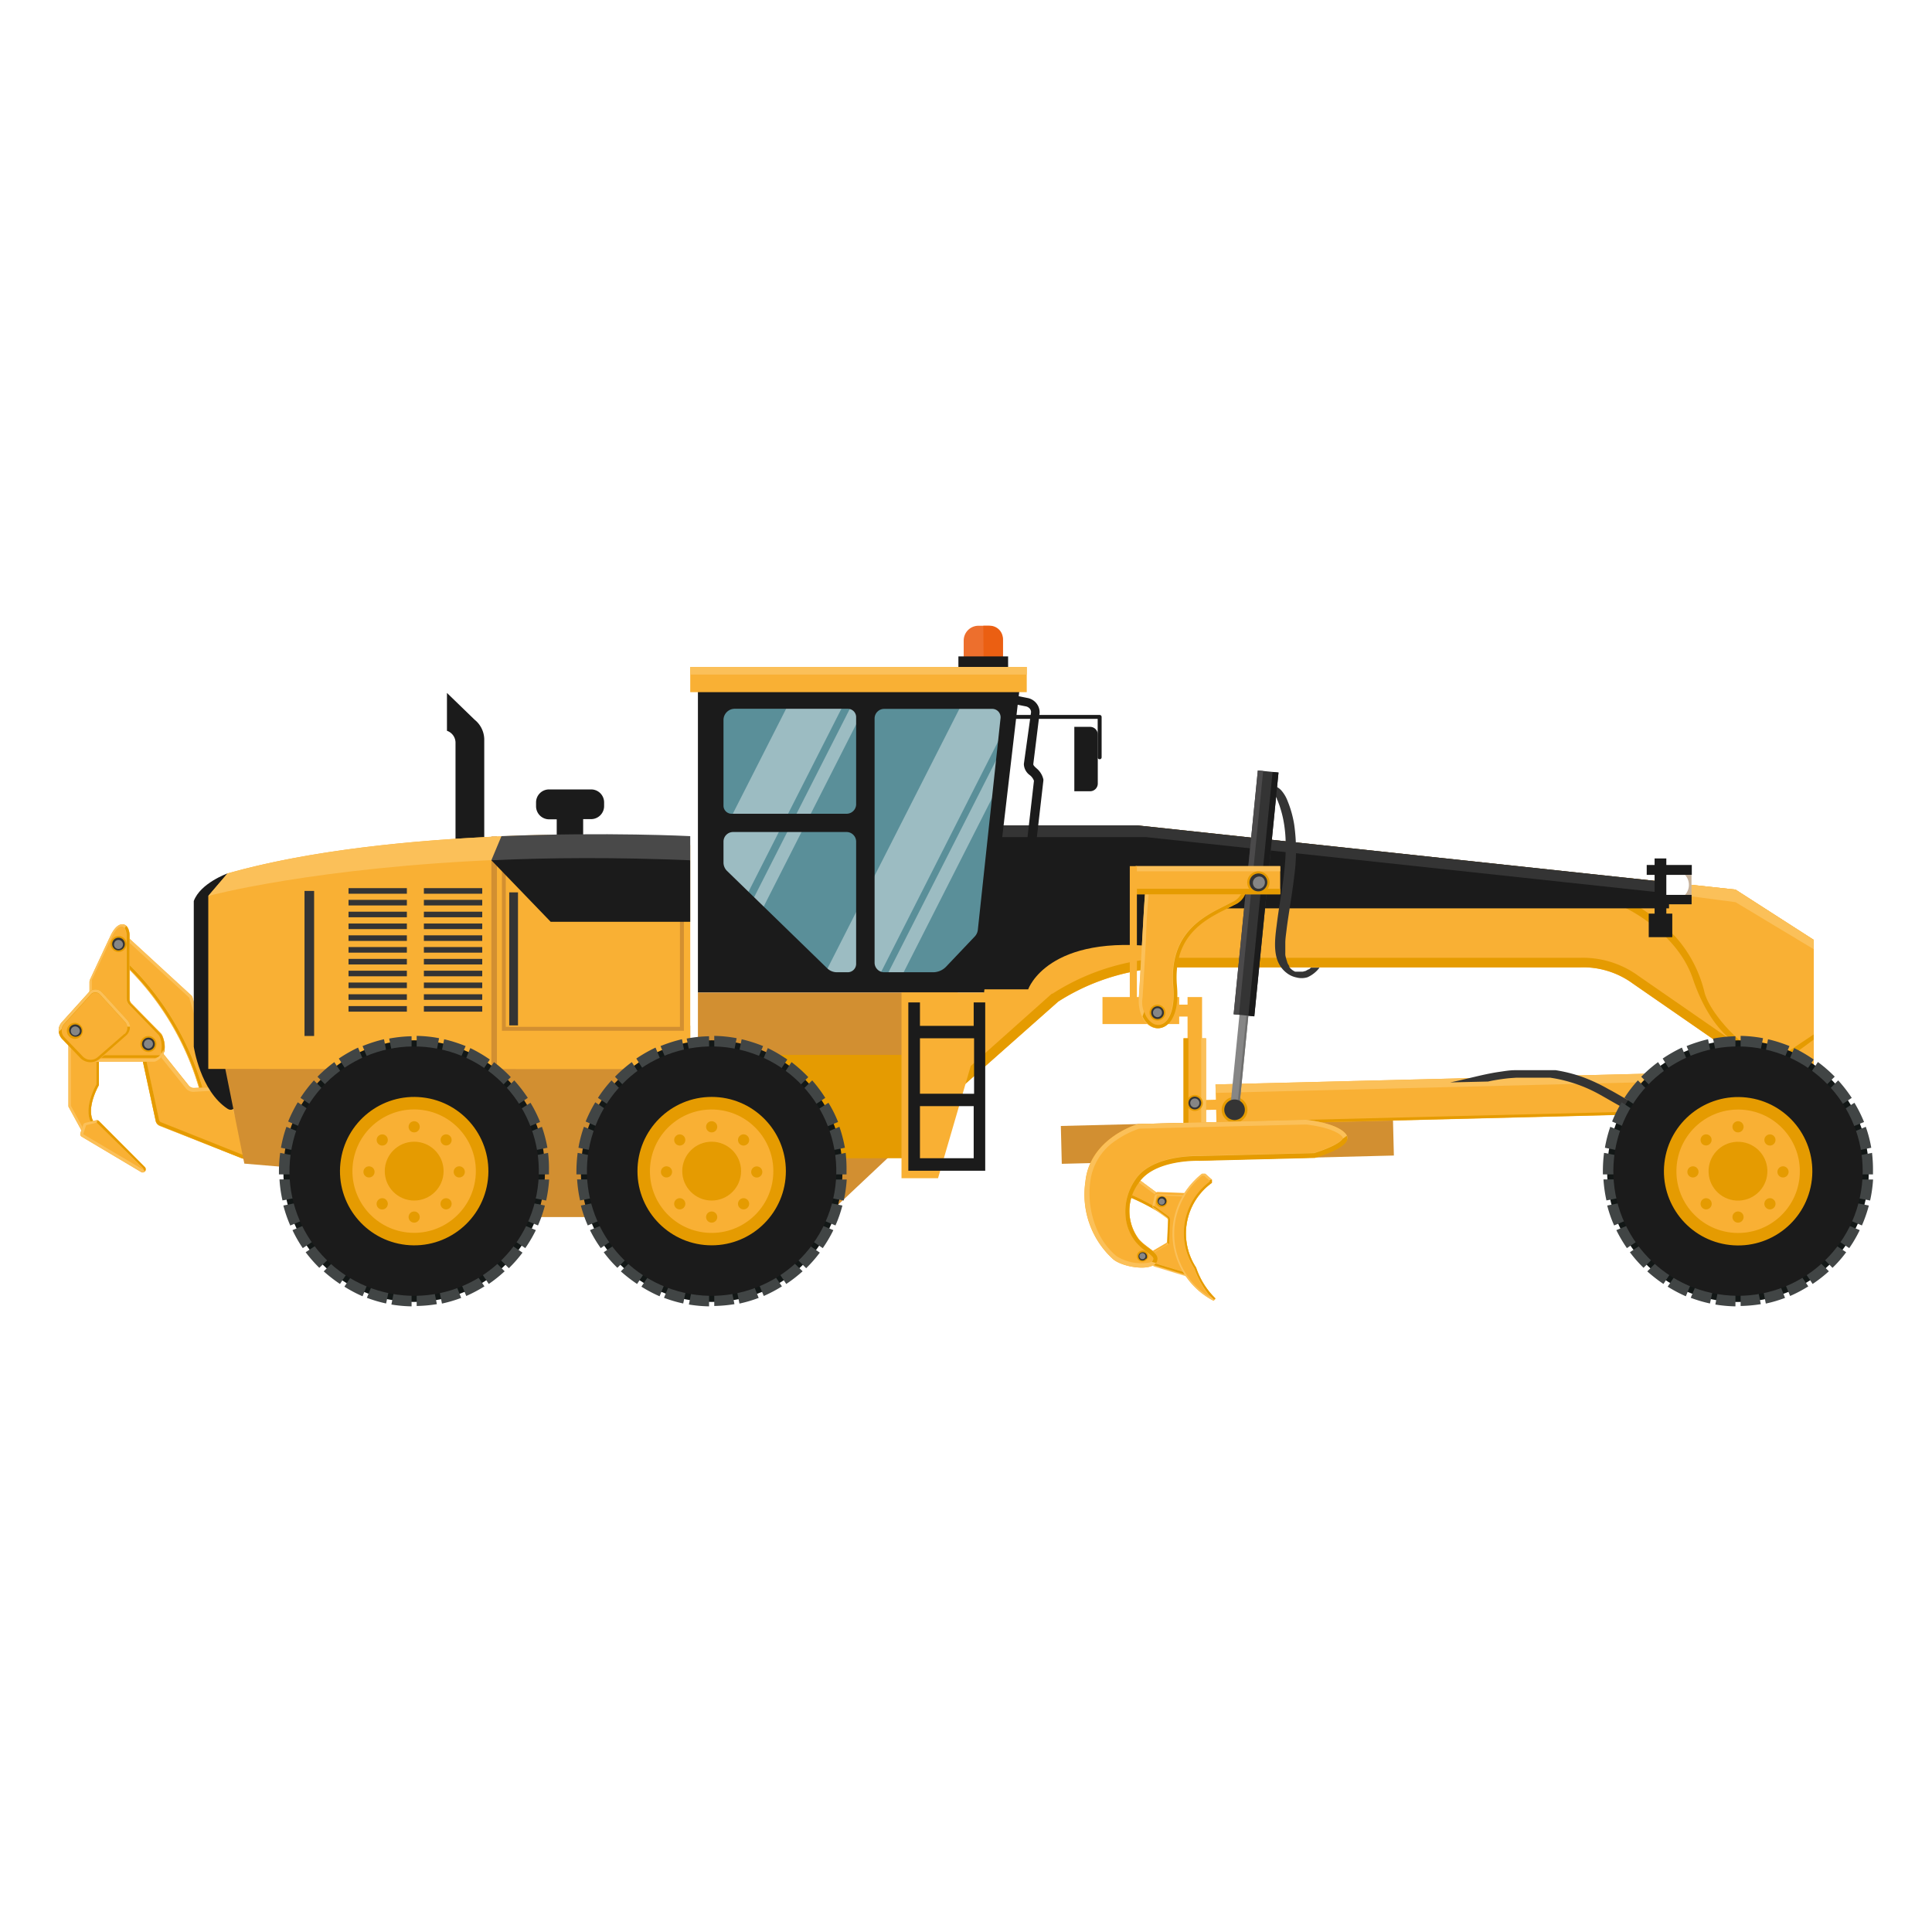 <svg id="Calque_1" data-name="Calque 1" xmlns="http://www.w3.org/2000/svg" viewBox="0 0 201 201"><rect x="0" y="0" width="201" height="201" fill="#808080" stroke="none"/><defs><style>.cls-1,.cls-15{fill:#fff;}.cls-1{stroke:#fff;stroke-miterlimit:10;}.cls-2{fill:#f9b034;}.cls-3{fill:#fbc059;}.cls-4{fill:#e59b01;}.cls-5{fill:#343434;}.cls-6{fill:#868686;}.cls-7{fill:#ed6f2d;}.cls-8{fill:#eb5f12;}.cls-9{fill:#1b1b1b;}.cls-10{fill:#5a8f99;}.cls-11{fill:#9cbcc2;}.cls-12{fill:#d28f31;}.cls-13{fill:#494949;}.cls-14{fill:#c7b29a;}.cls-16{fill:#121716;}.cls-17{fill:#414545;}.cls-18{fill:#6f6f6e;}.cls-19{fill:#4b4a4b;}</style></defs><rect class="cls-1" x="0.5" y="0.5" width="200" height="200"/><g id="motor_grader" data-name="motor grader"><path class="cls-2" d="M9.79,107.21v5.18s-1.43,2.44-.53,3.87-1,1.37-1,1.37l-1.64-3v-7.41Z" transform="translate(0.5 0.5)"/><path class="cls-3" d="M6.62,114.62l1.64,3s1.9.06,1-1.37.53-3.87.53-3.87v-5.18H6.62Zm.26-7.15H9.53v4.85c-.23.41-1.39,2.65-.49,4.08.13.21.27.49.17.67s-.52.28-.8.3l-1.53-2.82Z" transform="translate(0.5 0.5)"/><path class="cls-4" d="M9.26,116.26c-.9-1.43.53-3.87.53-3.87v-5.18H8.19v.26H9.53v4.85c-.23.41-1.39,2.65-.49,4.08.13.21.27.49.17.67a.48.48,0,0,1-.23.18l.08.25C9.44,117.34,9.73,117,9.26,116.26Z" transform="translate(0.5 0.5)"/><path class="cls-2" d="M8.37,116.32l1.13-.27a.34.34,0,0,1,.29.08l4.79,4.81a.31.31,0,0,1-.12.52.35.35,0,0,1-.25,0L8,117.76a.32.32,0,0,1-.14-.36l.28-.87A.33.33,0,0,1,8.37,116.32Z" transform="translate(0.5 0.5)"/><path class="cls-3" d="M14.58,120.94l-4.79-4.81a.34.34,0,0,0-.29-.08l-1.13.27a.33.33,0,0,0-.22.21l-.28.87a.32.32,0,0,0,.14.36l6.2,3.67a.35.35,0,0,0,.25,0A.31.31,0,0,0,14.58,120.94Zm-.15.24a.08.08,0,0,1,0,0h-.05l-6.2-3.67a.08.08,0,0,1,0-.08l.28-.87a.07.07,0,0,1,0,0l1.13-.27h0l0,0,4.79,4.81A.1.1,0,0,1,14.43,121.18Z" transform="translate(0.5 0.5)"/><path class="cls-2" d="M12.2,97.61l.33,2.21a.48.48,0,0,0,.15.28,29.12,29.12,0,0,1,7.71,13.26.49.49,0,0,0,.31.32l1.2.43a.48.48,0,0,0,.62-.59l-3-10.24a.5.5,0,0,0-.13-.22L13,97.18A.49.49,0,0,0,12.2,97.61Z" transform="translate(0.5 0.5)"/><path class="cls-3" d="M19.54,103.28a.5.5,0,0,0-.13-.22L13,97.18a.49.49,0,0,0-.81.36v.07l.33,2.21a.48.48,0,0,0,.15.28,29.12,29.12,0,0,1,7.71,13.26.49.49,0,0,0,.31.32l1.2.43a.48.48,0,0,0,.62-.59Zm2.61,10.47a.13.13,0,0,1-.13,0l-1.21-.43a.12.12,0,0,1-.08-.09,29.55,29.55,0,0,0-7.81-13.42.1.1,0,0,1,0-.07l-.33-2.21v0a.13.13,0,0,1,.22-.1l6.4,5.88,0,.06,3,10.24A.12.12,0,0,1,22.15,113.75Z" transform="translate(0.5 0.5)"/><path class="cls-4" d="M21.44,113.58l-.63-.23a.12.12,0,0,1-.08-.09,29.55,29.55,0,0,0-7.81-13.42.1.1,0,0,1,0-.07l-.14-1-.4-.27.19,1.28a.48.48,0,0,0,.15.28,29.12,29.12,0,0,1,7.71,13.26.49.49,0,0,0,.31.32l.91.33Z" transform="translate(0.5 0.5)"/><path class="cls-2" d="M13.94,108l1.76,8.14a.68.68,0,0,0,.4.47L24.65,120a.66.66,0,0,0,.87-.82l-2-6.23a.66.66,0,0,0-.67-.46l-3.14.19a.69.69,0,0,1-.56-.24l-4-5A.67.67,0,0,0,13.94,108Z" transform="translate(0.5 0.5)"/><path class="cls-3" d="M23.51,113a.66.66,0,0,0-.67-.46l-3.14.19a.69.69,0,0,1-.56-.24l-4-5a.67.67,0,0,0-1.17.55l1.76,8.14a.68.68,0,0,0,.4.47L24.65,120a.66.66,0,0,0,.87-.82Zm1.58,6.65a.29.29,0,0,1-.31.05l-8.54-3.4a.34.34,0,0,1-.18-.21l-1.75-8.13a.29.29,0,0,1,.16-.33.29.29,0,0,1,.35.08l4,5a1,1,0,0,0,.87.38l3.15-.19a.3.3,0,0,1,.29.21l2,6.22A.3.3,0,0,1,25.09,119.63Z" transform="translate(0.5 0.5)"/><path class="cls-4" d="M24.65,120a.66.66,0,0,0,.87-.82l-.85-2.64-.41-.06.91,2.81a.3.3,0,0,1-.08.31.29.29,0,0,1-.31.05l-8.54-3.4a.34.34,0,0,1-.18-.21l-1.75-8.13a.29.29,0,0,1,.16-.33l-.45-.08a.7.7,0,0,0-.08.48l1.76,8.14a.68.68,0,0,0,.4.47Z" transform="translate(0.5 0.5)"/><path class="cls-2" d="M10.88,97.1l-2,4.28a.68.68,0,0,0-.07.28v7.64a.67.67,0,0,0,.66.66h6c.61-.06,1.67-.86.92-2.74a.86.86,0,0,0-.15-.22l-3.06-3.12a.66.66,0,0,1-.19-.46V96.86c0-1.54-1.29-1.75-2.09.24Z" transform="translate(0.5 0.5)"/><path class="cls-3" d="M16.37,107.22a.86.86,0,0,0-.15-.22l-3.06-3.12a.66.66,0,0,1-.19-.46V96.86a1.58,1.58,0,0,0-.25-.92.61.61,0,0,0-.37-.26c-.34-.09-.9.08-1.47,1.42l-2,4.28a.68.68,0,0,0-.07.28v7.64a.67.67,0,0,0,.66.66h6a.66.66,0,0,0,.27-.06C16.11,109.72,17.1,109.07,16.37,107.22Zm-.76,2.44a.29.29,0,0,1-.16,0h-6a.4.4,0,0,1-.4-.4v-7.64a.47.47,0,0,1,0-.17l2-4.28h0c.35-.81.74-1.28,1.08-1.28h.09a.37.37,0,0,1,.22.16,1.47,1.47,0,0,1,.2.77v6.56a1,1,0,0,0,.27.65L16,107.18a.35.35,0,0,1,.08.13C16.77,108.93,16,109.5,15.61,109.66Z" transform="translate(0.5 0.5)"/><path class="cls-4" d="M16.56,109a2.66,2.66,0,0,0-.19-1.73.86.86,0,0,0-.15-.22l-3.06-3.12a.66.66,0,0,1-.19-.46V96.86a1.58,1.58,0,0,0-.25-.92,1.27,1.27,0,0,0-.1-.12,1,1,0,0,1-.15.23.08.08,0,0,1,0,0,1.47,1.47,0,0,1,.2.77v6.56a1,1,0,0,0,.27.65L16,107.18a.35.35,0,0,1,.08.13,2.45,2.45,0,0,1,.2,1.49h0a.36.36,0,0,1,0,.1h0l0,.08v0l0,.06v0l0,0v0l0,.06h0a.62.62,0,0,1-.09.12h0l0,0h0l0,0h0l0,0h0l-.1.07h0l0,0h-.06l0,0h0l0,0,0,0H9.48a.4.4,0,0,1-.4-.4v-1.36l-.26.09v1.27a.67.67,0,0,0,.66.66h6a.52.52,0,0,0,.21,0l.06,0,0,0h0l0,0h0l.1-.06h0l.06,0h0l.12-.09h0a1.51,1.51,0,0,0,.46-.71Z" transform="translate(0.5 0.5)"/><path class="cls-2" d="M10.11,102.74l2.64,2.89a1.15,1.15,0,0,1-.1,1.64L9.88,109.7a1.46,1.46,0,0,1-2-.1l-1.91-2a1.26,1.26,0,0,1,0-1.72l2.8-3.1A.93.93,0,0,1,10.11,102.74Z" transform="translate(0.5 0.5)"/><path class="cls-4" d="M12.75,105.63l-2.64-2.89a.93.93,0,0,0-1.37,0l-2.8,3.1a1.26,1.26,0,0,0,0,1.72l1.91,2a1.46,1.46,0,0,0,2,.1l2.77-2.43A1.15,1.15,0,0,0,12.75,105.63Zm-.29,1.42-2.78,2.42a1.13,1.13,0,0,1-1.59-.08l-1.92-2a1,1,0,0,1,0-1.32l2.8-3.1a.61.61,0,0,1,.46-.2h0a.63.63,0,0,1,.46.2l2.64,2.89a.86.86,0,0,1-.07,1.22Z" transform="translate(0.5 0.5)"/><path class="cls-3" d="M12.75,105.63l-2.64-2.89a.93.93,0,0,0-1.37,0l-2.8,3.1a1.29,1.29,0,0,0-.32,1l.3-.29a1,1,0,0,1,.24-.51l2.8-3.1a.61.61,0,0,1,.46-.2h0a.63.63,0,0,1,.46.2l2.64,2.89a.91.91,0,0,1,.22.49.88.88,0,0,1,.29,0A1.14,1.14,0,0,0,12.75,105.63Z" transform="translate(0.5 0.5)"/><path class="cls-4" d="M12.54,98.15A.83.83,0,1,1,12.26,97,.83.83,0,0,1,12.54,98.15Z" transform="translate(0.5 0.5)"/><path class="cls-5" d="M12.39,98.07a.66.66,0,1,1-.22-.92A.67.67,0,0,1,12.39,98.07Z" transform="translate(0.5 0.5)"/><path class="cls-6" d="M12.23,98a.47.47,0,0,1-.65.16.46.46,0,0,1-.15-.64.45.45,0,0,1,.64-.16A.47.47,0,0,1,12.23,98Z" transform="translate(0.5 0.5)"/><path class="cls-4" d="M15.65,108.55a.83.83,0,1,1-1.42-.87.83.83,0,1,1,1.42.87Z" transform="translate(0.5 0.5)"/><path class="cls-5" d="M15.51,108.46a.66.66,0,0,1-.91.22.65.65,0,0,1-.22-.91.66.66,0,1,1,1.13.69Z" transform="translate(0.5 0.5)"/><path class="cls-6" d="M15.34,108.36a.46.46,0,0,1-.64.15.47.47,0,0,1-.16-.64.48.48,0,0,1,.65-.16A.47.47,0,0,1,15.34,108.36Z" transform="translate(0.5 0.5)"/><path class="cls-4" d="M8,107.18a.83.83,0,1,1-1.42-.87.83.83,0,1,1,1.42.87Z" transform="translate(0.5 0.5)"/><path class="cls-5" d="M7.9,107.09a.67.67,0,0,1-1.14-.69.67.67,0,0,1,.92-.22A.66.66,0,0,1,7.9,107.09Z" transform="translate(0.5 0.5)"/><path class="cls-6" d="M7.73,107a.47.47,0,0,1-.64.16.48.48,0,0,1-.16-.65.46.46,0,0,1,.64-.15A.45.45,0,0,1,7.73,107Z" transform="translate(0.5 0.5)"/><path class="cls-4" d="M9.79,116.13a.38.38,0,0,0-.17-.08,1.4,1.4,0,0,1-.06.24h0l0,0L14.34,121h0l.07.07a.07.07,0,0,1,0,.06l.14.22a.32.32,0,0,0,0-.45Z" transform="translate(0.5 0.5)"/><rect class="cls-7" x="100.26" y="65.1" width="4.09" height="5.62" rx="1.54"/><path class="cls-8" d="M101.8,64.6h.67A1.37,1.37,0,0,1,103.84,66c0,.19,0,3.14,0,3.23h-2Z" transform="translate(0.5 0.5)"/><rect class="cls-9" x="99.71" y="68.29" width="5.17" height="3.17"/><path class="cls-9" d="M113.9,78.49a.2.2,0,0,1-.2-.2v-4h-9.23a.2.2,0,0,1-.2-.2.2.2,0,0,1,.2-.21h9.43a.21.21,0,0,1,.21.21v4.2A.2.2,0,0,1,113.9,78.49Z" transform="translate(0.5 0.5)"/><path class="cls-9" d="M112.91,75.12h-1.64v6.7h1.64a.8.8,0,0,0,.8-.8v-5.1A.8.8,0,0,0,112.91,75.12Z" transform="translate(0.5 0.5)"/><polygon class="cls-10" points="74.31 72.94 74.31 91.08 86.11 102.42 102.02 102.42 104.77 72.94 74.31 72.94"/><polygon class="cls-11" points="87.94 72.94 82.19 72.94 74.31 88.46 74.31 91.08 77.28 93.94 87.94 72.94"/><polygon class="cls-11" points="78.87 95.46 90.3 72.94 88.82 72.94 77.87 94.5 78.87 95.46"/><polygon class="cls-11" points="85.53 101.86 86.11 102.42 91.01 102.42 104.5 75.84 104.77 72.94 100.22 72.94 85.53 101.86"/><polygon class="cls-11" points="93.37 102.42 103.97 81.54 104.32 77.73 91.79 102.42 93.37 102.42"/><path class="cls-9" d="M61,81.63H56.62A1.35,1.35,0,0,0,55.27,83v.39a1.36,1.36,0,0,0,1.35,1.35h.8v3.39h2.75V84.72H61a1.36,1.36,0,0,0,1.35-1.35V83A1.35,1.35,0,0,0,61,81.63Z" transform="translate(0.5 0.5)"/><path class="cls-9" d="M23.17,90.37s-2.82,1-3.51,2.87v15.15s.66,4.58,3.51,6.46,2.24-20.62,2.24-20.62Z" transform="translate(0.5 0.5)"/><path class="cls-2" d="M83.94,117.52H94l15.59-13.81a22.37,22.37,0,0,1,3.93-2,22.91,22.91,0,0,1,8.51-1.56h41.84a8.58,8.58,0,0,1,2.81.35,8.73,8.73,0,0,1,2.68,1.32l13,9,5.84,4.07V97.28l-8.14-5.23-62.16-6.67H103.43l-1.78,18.93Z" transform="translate(0.5 0.5)"/><path class="cls-4" d="M113.52,101.7a22.91,22.91,0,0,1,8.51-1.56h41.84a8.58,8.58,0,0,1,2.81.35,8.73,8.73,0,0,1,2.68,1.32l13,9,4.39,3.06-.59-1.63L182.92,110l-13-9a9.8,9.8,0,0,0-6.09-1.85H122a23.47,23.47,0,0,0-13,3.73l-.07,0L95.74,114.64l.31,1.06,13.54-12A22.37,22.37,0,0,1,113.52,101.7Z" transform="translate(0.5 0.5)"/><polygon class="cls-4" points="188.25 115.04 188.69 115.35 188.69 114.62 188.25 115.04"/><path class="cls-2" d="M188.19,107.69V97.28l-8.14-5.23-11.22-1.21-.33,3.07s5.46,2.49,7.13,7.43,4.11,6.41,4.11,6.41l5.64,2Z" transform="translate(0.5 0.5)"/><path class="cls-4" d="M179.74,107.75l1.34.47c-1.59-1.22-3.7-3.59-4.23-5.4a13.34,13.34,0,0,0-3-5.82,21.36,21.36,0,0,0-5.27-4l-.09.9s5.46,2.49,7.13,7.43S179.74,107.75,179.74,107.75Z" transform="translate(0.5 0.5)"/><path class="cls-4" d="M188.19,107.12,185.38,109a5.36,5.36,0,0,1-1.47.2l1.47.52,2.81-2.06Z" transform="translate(0.5 0.5)"/><polygon class="cls-12" points="23.2 110.01 25.42 121.06 44.96 122.71 44.4 126.62 71.81 126.62 71.81 106.71 23.2 110.01"/><path class="cls-9" d="M173.14,94V91.3l-55.25-5.92H103.43l-1.61,17.05h4.65s2-5.89,13.92-4.37L124.77,94Z" transform="translate(0.5 0.5)"/><polygon class="cls-5" points="118.39 85.88 103.93 85.88 103.82 87.09 119.22 87.09 173.65 92.95 173.33 91.77 118.39 85.88"/><path class="cls-9" d="M72.11,71.45v31.31h29.77l3.66-31.31Zm15.6,29.2H86.56a1.45,1.45,0,0,1-1-.41L75.14,90.11a1.23,1.23,0,0,1-.37-.86V87.06a1,1,0,0,1,1-1h11.8a1,1,0,0,1,1,1V99.79A.87.87,0,0,1,87.71,100.65Zm-.18-16.49H75.61a.84.84,0,0,1-.84-.84V74.41A1.17,1.17,0,0,1,76,73.24H87.7a.87.87,0,0,1,.87.86v9A1,1,0,0,1,87.53,84.16Zm13.39,12.76-3,3.16a1.87,1.87,0,0,1-1.34.57H91.43a1,1,0,0,1-.94-1V74.25a1,1,0,0,1,1-1h11.23a.87.87,0,0,1,.87,1l-2.36,22A1.2,1.2,0,0,1,100.92,96.92Z" transform="translate(0.5 0.5)"/><polygon class="cls-12" points="72.61 103.26 72.61 109.53 86.34 126.14 99.62 113.64 99.62 103.26 72.61 103.26"/><rect class="cls-2" x="71.81" y="69.39" width="35.01" height="2.62"/><rect class="cls-3" x="71.81" y="69.39" width="35.01" height="0.79"/><path class="cls-9" d="M49.88,89.38v-13a2.67,2.67,0,0,0-1-2L46,71.59v3.94a1.31,1.31,0,0,1,.89,1.28V89.38Z" transform="translate(0.5 0.5)"/><path class="cls-2" d="M71.31,110.73V87.43l-1.07-.49A127.18,127.18,0,0,0,51.9,86.5c-9.2.38-20,1.4-28.73,3.87l-2,2.34v18Z" transform="translate(0.5 0.5)"/><path class="cls-12" d="M50.62,110.73h.58V86.53l-.58,0Z" transform="translate(0.5 0.5)"/><rect class="cls-4" x="81.24" y="104.14" width="10.75" height="20.96" transform="translate(201.74 28.51) rotate(90)"/><polygon class="cls-2" points="93.79 122.58 97.59 122.58 103.22 103.26 93.79 103.26 93.79 122.58"/><path class="cls-9" d="M94,103.79V121.3H102V103.79H100.8v2.44H95.21v-2.44Zm6.84,3.73v5.77H95.21v-5.77ZM95.21,120v-5.42h5.59V120Z" transform="translate(0.5 0.5)"/><path class="cls-3" d="M51.67,86.51h0c-9.15.39-19.89,1.41-28.5,3.86l-2,2.34s11.07-3,30.75-3.78Z" transform="translate(0.5 0.5)"/><polygon class="cls-3" points="188.69 97.78 180.56 92.55 172.75 91.71 173.65 92.95 180.56 93.86 188.69 98.75 188.69 97.78"/><rect class="cls-5" x="36.26" y="92.4" width="6.07" height="0.58"/><rect class="cls-5" x="44.1" y="92.4" width="6.07" height="0.58"/><rect class="cls-5" x="36.26" y="93.62" width="6.07" height="0.58"/><rect class="cls-5" x="44.1" y="93.62" width="6.07" height="0.58"/><rect class="cls-5" x="36.26" y="94.85" width="6.07" height="0.58"/><rect class="cls-5" x="44.1" y="94.85" width="6.07" height="0.58"/><rect class="cls-5" x="36.26" y="96.08" width="6.07" height="0.58"/><rect class="cls-5" x="44.1" y="96.08" width="6.07" height="0.58"/><rect class="cls-5" x="36.26" y="97.31" width="6.07" height="0.58"/><rect class="cls-5" x="44.1" y="97.31" width="6.07" height="0.58"/><rect class="cls-5" x="36.26" y="98.53" width="6.07" height="0.58"/><rect class="cls-5" x="44.1" y="98.53" width="6.07" height="0.58"/><rect class="cls-5" x="36.26" y="99.76" width="6.07" height="0.58"/><rect class="cls-5" x="44.1" y="99.76" width="6.07" height="0.58"/><rect class="cls-5" x="36.26" y="100.99" width="6.07" height="0.58"/><rect class="cls-5" x="44.1" y="100.99" width="6.07" height="0.58"/><rect class="cls-5" x="36.26" y="102.22" width="6.07" height="0.58"/><rect class="cls-5" x="44.1" y="102.22" width="6.07" height="0.58"/><rect class="cls-5" x="36.26" y="103.44" width="6.07" height="0.58"/><rect class="cls-5" x="44.1" y="103.44" width="6.07" height="0.58"/><rect class="cls-5" x="36.26" y="104.67" width="6.07" height="0.58"/><rect class="cls-5" x="44.1" y="104.67" width="6.07" height="0.58"/><path class="cls-12" d="M70.65,106.74H51.72v-17H70.65Zm-18.53-.41H70.24V90.14H52.12Z" transform="translate(0.5 0.5)"/><path class="cls-9" d="M50.62,89l6.17,6.4H71.31V89A52.6,52.6,0,0,0,50.62,89Z" transform="translate(0.5 0.5)"/><path class="cls-13" d="M71.31,89V86.49s-8.68-.45-19.64,0L50.62,89h0C56.69,88.72,63.61,88.68,71.31,89Z" transform="translate(0.5 0.5)"/><rect class="cls-5" x="31.68" y="92.69" width="1" height="15.09"/><rect class="cls-5" x="52.98" y="92.84" width="0.91" height="13.84"/><rect class="cls-14" x="173.36" y="91.03" width="2.62" height="2.07"/><rect class="cls-9" x="171.53" y="95.05" width="2.45" height="2.45"/><circle class="cls-15" cx="174.16" cy="92.06" r="1.55"/><rect class="cls-9" x="172.14" y="89.31" width="1.22" height="6.96"/><rect class="cls-9" x="171.32" y="89.99" width="4.69" height="1.03"/><rect class="cls-9" x="172.75" y="93.1" width="3.24" height="0.98"/><path class="cls-9" d="M102.37,100.58h-.2l0-.89a3.3,3.3,0,0,0,1.66-.36,3.26,3.26,0,0,0,1.24-1.1l2-17.5a1.32,1.32,0,0,0-.45-.6,1.47,1.47,0,0,1-.6-1.15v0l.75-5.4a.61.61,0,0,0-.13-.35.77.77,0,0,0-.36-.23l-1.7-.34.18-.87,1.71.34a1.55,1.55,0,0,1,.87.56,1.48,1.48,0,0,1,.32.9v.07L107,79c0,.11.1.22.33.43a2.08,2.08,0,0,1,.72,1.16v.12L106,98.53l0,.08a4.21,4.21,0,0,1-1.64,1.51A4.31,4.31,0,0,1,102.37,100.58Z" transform="translate(0.5 0.5)"/><circle class="cls-16" cx="43.09" cy="121.84" r="13.61"/><path class="cls-17" d="M42.85,109.31a12.38,12.38,0,0,1,1.94.2l.39-2a13.63,13.63,0,0,0-2.33-.24Z" transform="translate(0.5 0.5)"/><path class="cls-17" d="M35.85,111.37a11.53,11.53,0,0,1,1.68-1l-.78-1.88a14.9,14.9,0,0,0-2,1.14Z" transform="translate(0.5 0.5)"/><path class="cls-17" d="M40.39,109.51a12.13,12.13,0,0,1,1.93-.2v-2a13.84,13.84,0,0,0-2.33.24Z" transform="translate(0.5 0.5)"/><path class="cls-17" d="M38,110.21a11.6,11.6,0,0,1,1.84-.59l-.39-2a14.86,14.86,0,0,0-2.23.71Z" transform="translate(0.5 0.5)"/><path class="cls-17" d="M30.76,113.72l1.69,1.13a12.26,12.26,0,0,1,1.15-1.51l-1.44-1.44A14,14,0,0,0,30.76,113.72Z" transform="translate(0.5 0.5)"/><path class="cls-17" d="M30.72,119.31a11.87,11.87,0,0,1,.46-1.8l-1.88-.78a13.17,13.17,0,0,0-.57,2.18Z" transform="translate(0.5 0.5)"/><path class="cls-17" d="M31.36,117a12.5,12.5,0,0,1,.81-1.69l-1.69-1.13a14.41,14.41,0,0,0-1,2Z" transform="translate(0.5 0.5)"/><path class="cls-17" d="M53,115.31a11.41,11.41,0,0,1,.81,1.69l1.88-.77a13.41,13.41,0,0,0-1-2Z" transform="translate(0.5 0.5)"/><path class="cls-17" d="M33,128.65l-1.7,1.13a14.7,14.7,0,0,0,1.42,1.62L34.19,130A11.09,11.09,0,0,1,33,128.65Z" transform="translate(0.5 0.5)"/><path class="cls-17" d="M52.15,128.65A12.15,12.15,0,0,1,51,130l1.44,1.44a13.72,13.72,0,0,0,1.42-1.62Z" transform="translate(0.5 0.5)"/><path class="cls-17" d="M30.55,121.34a10.6,10.6,0,0,1,.1-1.5l-2-.4a14.91,14.91,0,0,0-.13,1.9c0,.11,0,.23,0,.34h2C30.55,121.57,30.55,121.45,30.55,121.34Z" transform="translate(0.5 0.5)"/><path class="cls-17" d="M48.43,108.54l-.78,1.88a11.53,11.53,0,0,1,1.68,1l1.13-1.69A14.9,14.9,0,0,0,48.43,108.54Z" transform="translate(0.5 0.5)"/><path class="cls-17" d="M45.31,109.62a11.4,11.4,0,0,1,1.85.59l.78-1.88a15.24,15.24,0,0,0-2.23-.71Z" transform="translate(0.5 0.5)"/><path class="cls-17" d="M30.85,124a13.47,13.47,0,0,1-.27-1.8h-2a13.13,13.13,0,0,0,.31,2.19Z" transform="translate(0.5 0.5)"/><path class="cls-17" d="M51.57,113.34a12,12,0,0,1,1.15,1.51l1.69-1.13A15.44,15.44,0,0,0,53,111.9Z" transform="translate(0.5 0.5)"/><path class="cls-17" d="M55.88,116.73l-1.88.78a13.16,13.16,0,0,1,.45,1.8l2-.4A14.21,14.21,0,0,0,55.88,116.73Z" transform="translate(0.5 0.5)"/><path class="cls-17" d="M54.59,122.21a10.86,10.86,0,0,1-.27,1.8l2,.39a14.26,14.26,0,0,0,.31-2.19Z" transform="translate(0.5 0.5)"/><path class="cls-17" d="M48.77,131.67a13.08,13.08,0,0,1-1.54.78l.78,1.88a15.32,15.32,0,0,0,1.89-1Z" transform="translate(0.5 0.5)"/><path class="cls-17" d="M53.37,126.7a12.22,12.22,0,0,1-.91,1.52l1.69,1.13a14.55,14.55,0,0,0,1.1-1.87Z" transform="translate(0.5 0.5)"/><path class="cls-17" d="M50.59,130.33a12.83,12.83,0,0,1-1.37,1.06l1.13,1.69A14.35,14.35,0,0,0,52,131.76Z" transform="translate(0.5 0.5)"/><path class="cls-17" d="M54.2,124.52a11.68,11.68,0,0,1-.61,1.69l1.88.78a13.33,13.33,0,0,0,.72-2.07Z" transform="translate(0.5 0.5)"/><path class="cls-17" d="M34,113a11.58,11.58,0,0,1,1.44-1.27L34.28,110a14.9,14.9,0,0,0-1.75,1.52Z" transform="translate(0.5 0.5)"/><path class="cls-17" d="M49.76,111.68A11.67,11.67,0,0,1,51.21,113l1.43-1.44A14.13,14.13,0,0,0,50.89,110Z" transform="translate(0.5 0.5)"/><path class="cls-17" d="M56.52,119.44l-2,.4a12.33,12.33,0,0,1,.09,1.5v.34h2v-.34A13.28,13.28,0,0,0,56.52,119.44Z" transform="translate(0.5 0.5)"/><path class="cls-17" d="M36,131.39a12,12,0,0,1-1.38-1.06l-1.44,1.44a15.54,15.54,0,0,0,1.69,1.31Z" transform="translate(0.5 0.5)"/><path class="cls-17" d="M31.58,126.21a11.65,11.65,0,0,1-.6-1.69l-2,.4A14,14,0,0,0,29.7,127Z" transform="translate(0.5 0.5)"/><path class="cls-17" d="M46.73,132.64a11.2,11.2,0,0,1-1.65.48l.4,2a13.92,13.92,0,0,0,2-.59Z" transform="translate(0.5 0.5)"/><path class="cls-17" d="M32.71,128.22a11,11,0,0,1-.9-1.52l-1.88.78A13.41,13.41,0,0,0,31,129.35Z" transform="translate(0.5 0.5)"/><path class="cls-17" d="M38,132.45a10.59,10.59,0,0,1-1.54-.78l-1.13,1.69a14,14,0,0,0,1.89,1Z" transform="translate(0.5 0.5)"/><path class="cls-17" d="M40.09,133.12a12,12,0,0,1-1.65-.48l-.77,1.88a13.56,13.56,0,0,0,2,.59Z" transform="translate(0.5 0.5)"/><path class="cls-17" d="M44.56,133.22a12.08,12.08,0,0,1-1.71.15v2a14.38,14.38,0,0,0,2.1-.19Z" transform="translate(0.5 0.5)"/><path class="cls-17" d="M42.32,133.37a11.81,11.81,0,0,1-1.7-.15l-.4,2a14.51,14.51,0,0,0,2.1.19Z" transform="translate(0.5 0.5)"/><circle class="cls-9" cx="42.59" cy="121.34" r="12.97" transform="translate(-84.13 140.63) rotate(-79.06)"/><circle class="cls-4" cx="42.59" cy="121.34" r="7.72" transform="translate(-82.19 150.86) rotate(-83.7)"/><circle class="cls-2" cx="42.59" cy="121.34" r="6.42" transform="translate(-80.53 157.29) rotate(-86.66)"/><circle class="cls-4" cx="43.09" cy="121.84" r="3.06"/><path class="cls-4" d="M43.17,116.73a.58.58,0,1,1-.58-.58A.58.58,0,0,1,43.17,116.73Z" transform="translate(0.5 0.5)"/><path class="cls-4" d="M43.17,126.12a.58.58,0,1,1-.58-.58A.58.58,0,0,1,43.17,126.12Z" transform="translate(0.5 0.5)"/><circle class="cls-4" cx="38.39" cy="121.92" r="0.58"/><path class="cls-4" d="M47.28,120.84a.58.58,0,1,1-.58.58A.58.58,0,0,1,47.28,120.84Z" transform="translate(0.5 0.5)"/><path class="cls-4" d="M39.68,117.69a.59.59,0,0,1,0,.82.58.58,0,1,1,0-.82Z" transform="translate(0.5 0.5)"/><path class="cls-4" d="M46.32,124.33a.59.59,0,0,1,0,.82.58.58,0,1,1,0-.82Z" transform="translate(0.5 0.5)"/><path class="cls-4" d="M45.5,117.69a.58.58,0,0,0,.82.82.59.59,0,0,0,0-.82A.57.57,0,0,0,45.5,117.69Z" transform="translate(0.5 0.5)"/><path class="cls-4" d="M38.86,124.33a.58.58,0,1,0,.82.82.59.59,0,0,0,0-.82A.57.57,0,0,0,38.86,124.33Z" transform="translate(0.5 0.5)"/><circle class="cls-16" cx="74.04" cy="121.84" r="13.61"/><path class="cls-17" d="M73.81,109.31a12.38,12.38,0,0,1,1.93.2l.4-2a13.84,13.84,0,0,0-2.33-.24Z" transform="translate(0.5 0.5)"/><path class="cls-17" d="M66.8,111.37a11.53,11.53,0,0,1,1.68-1l-.78-1.88a14.9,14.9,0,0,0-2,1.14Z" transform="translate(0.5 0.5)"/><path class="cls-17" d="M71.34,109.51a12.25,12.25,0,0,1,1.93-.2v-2a13.84,13.84,0,0,0-2.33.24Z" transform="translate(0.5 0.5)"/><path class="cls-17" d="M69,110.21a11.6,11.6,0,0,1,1.84-.59l-.39-2a14.86,14.86,0,0,0-2.23.71Z" transform="translate(0.5 0.5)"/><path class="cls-17" d="M61.71,113.72l1.69,1.13a12.26,12.26,0,0,1,1.15-1.51l-1.43-1.44A13.19,13.19,0,0,0,61.71,113.72Z" transform="translate(0.5 0.5)"/><path class="cls-17" d="M61.68,119.31a10.77,10.77,0,0,1,.45-1.8l-1.88-.78a13.17,13.17,0,0,0-.57,2.18Z" transform="translate(0.5 0.5)"/><path class="cls-17" d="M62.31,117a11.46,11.46,0,0,1,.82-1.69l-1.7-1.13a14.41,14.41,0,0,0-1,2Z" transform="translate(0.5 0.5)"/><path class="cls-17" d="M84,115.31a12.56,12.56,0,0,1,.82,1.69l1.87-.77a12.54,12.54,0,0,0-1-2Z" transform="translate(0.5 0.5)"/><path class="cls-17" d="M64,128.65l-1.69,1.13a12.87,12.87,0,0,0,1.42,1.62L65.14,130A11.09,11.09,0,0,1,64,128.65Z" transform="translate(0.5 0.5)"/><path class="cls-17" d="M83.1,128.65A13.23,13.23,0,0,1,81.94,130l1.43,1.44a13.72,13.72,0,0,0,1.42-1.62Z" transform="translate(0.5 0.5)"/><path class="cls-17" d="M61.5,121.34a12.32,12.32,0,0,1,.1-1.5l-2-.4a14.91,14.91,0,0,0-.13,1.9c0,.11,0,.23,0,.34h2C61.51,121.57,61.5,121.45,61.5,121.34Z" transform="translate(0.5 0.5)"/><path class="cls-17" d="M79.38,108.54l-.78,1.88a11.53,11.53,0,0,1,1.68,1l1.13-1.69A14.9,14.9,0,0,0,79.38,108.54Z" transform="translate(0.5 0.5)"/><path class="cls-17" d="M76.26,109.62a11.4,11.4,0,0,1,1.85.59l.78-1.88a15.24,15.24,0,0,0-2.23-.71Z" transform="translate(0.5 0.5)"/><path class="cls-17" d="M61.8,124a12,12,0,0,1-.26-1.8h-2a14.26,14.26,0,0,0,.31,2.19Z" transform="translate(0.5 0.5)"/><path class="cls-17" d="M82.52,113.34a12,12,0,0,1,1.15,1.51l1.69-1.13A14.44,14.44,0,0,0,84,111.9Z" transform="translate(0.5 0.5)"/><path class="cls-17" d="M86.83,116.73l-1.88.78a11.85,11.85,0,0,1,.45,1.8l2-.4A14.21,14.21,0,0,0,86.83,116.73Z" transform="translate(0.5 0.5)"/><path class="cls-17" d="M85.54,122.21a12,12,0,0,1-.26,1.8l2,.39a14.26,14.26,0,0,0,.31-2.19Z" transform="translate(0.5 0.5)"/><path class="cls-17" d="M79.72,131.67a12.35,12.35,0,0,1-1.54.78l.78,1.88a14.64,14.64,0,0,0,1.89-1Z" transform="translate(0.5 0.5)"/><path class="cls-17" d="M84.32,126.7a12.22,12.22,0,0,1-.91,1.52l1.69,1.13a14.55,14.55,0,0,0,1.1-1.87Z" transform="translate(0.5 0.5)"/><path class="cls-17" d="M81.54,130.33a12.83,12.83,0,0,1-1.37,1.06l1.13,1.69A14.35,14.35,0,0,0,83,131.76Z" transform="translate(0.5 0.5)"/><path class="cls-17" d="M85.15,124.52a11.65,11.65,0,0,1-.6,1.69l1.87.78a13.33,13.33,0,0,0,.72-2.07Z" transform="translate(0.5 0.5)"/><path class="cls-17" d="M64.92,113a12.35,12.35,0,0,1,1.44-1.27L65.23,110a14.9,14.9,0,0,0-1.75,1.52Z" transform="translate(0.5 0.5)"/><path class="cls-17" d="M80.72,111.68A12.35,12.35,0,0,1,82.16,113l1.43-1.44A14.8,14.8,0,0,0,81.85,110Z" transform="translate(0.5 0.5)"/><path class="cls-17" d="M87.48,119.44l-2,.4a12.33,12.33,0,0,1,.09,1.5v.34h2v-.34A14.91,14.91,0,0,0,87.48,119.44Z" transform="translate(0.5 0.5)"/><path class="cls-17" d="M66.91,131.39a12,12,0,0,1-1.38-1.06l-1.44,1.44a15.54,15.54,0,0,0,1.69,1.31Z" transform="translate(0.5 0.5)"/><path class="cls-17" d="M62.53,126.21a11.65,11.65,0,0,1-.6-1.69l-2,.4a14,14,0,0,0,.72,2.07Z" transform="translate(0.5 0.5)"/><path class="cls-17" d="M77.68,132.64a11.2,11.2,0,0,1-1.65.48l.4,2a13.56,13.56,0,0,0,2-.59Z" transform="translate(0.5 0.5)"/><path class="cls-17" d="M63.66,128.22a12.15,12.15,0,0,1-.9-1.52l-1.88.78A13.41,13.41,0,0,0,62,129.35Z" transform="translate(0.5 0.5)"/><path class="cls-17" d="M68.9,132.45a10.59,10.59,0,0,1-1.54-.78l-1.13,1.69a14,14,0,0,0,1.89,1Z" transform="translate(0.5 0.5)"/><path class="cls-17" d="M71,133.12a12,12,0,0,1-1.65-.48l-.77,1.88a13.56,13.56,0,0,0,2,.59Z" transform="translate(0.5 0.5)"/><path class="cls-17" d="M75.51,133.22a12.06,12.06,0,0,1-1.7.15v2a14.64,14.64,0,0,0,2.1-.19Z" transform="translate(0.5 0.5)"/><path class="cls-17" d="M73.27,133.37a11.81,11.81,0,0,1-1.7-.15l-.4,2a14.64,14.64,0,0,0,2.1.19Z" transform="translate(0.5 0.5)"/><circle class="cls-9" cx="73.54" cy="121.34" r="12.97" transform="translate(-64.37 153.08) rotate(-71.5)"/><circle class="cls-4" cx="74.04" cy="121.84" r="7.72"/><circle class="cls-2" cx="73.54" cy="121.34" r="6.42" transform="translate(-53.12 184.8) rotate(-85.12)"/><circle class="cls-4" cx="74.04" cy="121.84" r="3.06"/><path class="cls-4" d="M74.12,116.73a.58.58,0,1,1-.58-.58A.58.58,0,0,1,74.12,116.73Z" transform="translate(0.5 0.5)"/><path class="cls-4" d="M74.12,126.12a.58.58,0,1,1-.58-.58A.58.58,0,0,1,74.12,126.12Z" transform="translate(0.5 0.5)"/><path class="cls-4" d="M68.84,120.84a.58.58,0,1,1-.58.58A.58.58,0,0,1,68.84,120.84Z" transform="translate(0.5 0.5)"/><circle class="cls-4" cx="78.23" cy="121.42" r="0.58" transform="translate(-44.97 196.5) rotate(-88.29)"/><circle class="cls-4" cx="70.72" cy="118.6" r="0.58"/><path class="cls-4" d="M77.27,124.33a.58.58,0,1,1-.82,0A.57.57,0,0,1,77.27,124.33Z" transform="translate(0.5 0.5)"/><path class="cls-4" d="M76.45,117.69a.58.58,0,1,0,.82,0A.57.57,0,0,0,76.45,117.69Z" transform="translate(0.5 0.5)"/><path class="cls-4" d="M69.81,124.33a.58.58,0,1,0,.82,0A.57.57,0,0,0,69.81,124.33Z" transform="translate(0.5 0.5)"/><rect class="cls-2" x="116.93" y="104.52" width="7.74" height="1.24"/><rect class="cls-2" x="114.7" y="103.73" width="7.98" height="2.81"/><rect class="cls-2" x="123.55" y="103.73" width="1.51" height="7.79"/><path class="cls-2" d="M114.89,123.28a22.26,22.26,0,0,1,6.6,3.28l.44-1.44L117,121.48a.35.35,0,0,0-.17-.06l-1.3-.12Z" transform="translate(0.5 0.5)"/><path class="cls-3" d="M121.57,126.31A22.24,22.24,0,0,0,115,123l-.07.24a22.26,22.26,0,0,1,6.6,3.28Z" transform="translate(0.5 0.5)"/><path class="cls-3" d="M116.83,121.42l-1.3-.12-.08.24,1.36.13a.05.05,0,0,1,0,0l5,3.68.08-.25L117,121.48A.35.35,0,0,0,116.83,121.42Z" transform="translate(0.5 0.5)"/><path class="cls-4" d="M114.89,123.28a22.26,22.26,0,0,1,6.6,3.28l.08-.25A22.24,22.24,0,0,0,115,123Z" transform="translate(0.5 0.5)"/><path class="cls-2" d="M123.26,124.24s-.28.4-.29.44-.43,1-.39,1l0,1.54v0l.12,1.53v0l.64,2.94a.3.3,0,0,1-.38.35l-3.29-1a.31.31,0,0,1-.22-.26l-.08-.92a.3.3,0,0,1,.15-.28l1.3-.76a.32.32,0,0,0,.15-.25l.1-2.32a.3.3,0,0,0-.13-.26l-1.37-1a.3.3,0,0,1-.11-.31l.21-.94a.29.29,0,0,1,.3-.23l3.08.12A.31.31,0,0,1,123.26,124.24Z" transform="translate(0.5 0.5)"/><path class="cls-3" d="M122.67,128.85v0l-.12-1.53v0l0-1.54s.38-1,.39-1,.26-.4.29-.44a.31.31,0,0,0-.24-.47l-3.08-.12a.29.29,0,0,0-.3.23l-.21.94a.3.3,0,0,0,.11.31l1.37,1a.3.3,0,0,1,.13.26l-.1,2.32a.32.32,0,0,1-.15.25l-1.3.76a.3.3,0,0,0-.15.28l.08.92a.31.31,0,0,0,.22.26l3.29,1a.3.3,0,0,0,.38-.35Zm.41,3.07s0,0-.09,0l-3.3-1a.1.1,0,0,1-.07-.08l-.08-.91a.12.12,0,0,1,0-.1l1.3-.76a.49.49,0,0,0,.25-.41l.1-2.33A.49.49,0,0,0,121,126l-1.37-1a.08.08,0,0,1,0-.09l.21-1a.1.1,0,0,1,.09-.07h0L123,124a.1.1,0,0,1,.08,0,.1.1,0,0,1,0,.09h0l-.07.11a1.76,1.76,0,0,0-.24.38s0,.14-.09.23c-.28.7-.33.82-.31.9l0,1.5v0l.11,1.52s0,.05,0,.07l.64,2.94A.1.1,0,0,1,123.08,131.92Z" transform="translate(0.5 0.5)"/><path class="cls-4" d="M123.31,131.79l-.11-.48-.21,0,.12.55a.1.1,0,0,1,0,.09s0,0-.09,0l-3.3-1a.1.1,0,0,1-.07-.08l0-.46-.21-.07,0,.55a.31.31,0,0,0,.22.26l3.29,1A.3.3,0,0,0,123.31,131.79Z" transform="translate(0.5 0.5)"/><polygon class="cls-4" points="122.87 126.52 122.86 126.84 122.92 126.56 122.87 126.52"/><path class="cls-4" d="M119.54,125.13l1.37,1a.3.3,0,0,1,.13.26l-.1,2.32a.35.35,0,0,1,0,.12l.19.08a.58.58,0,0,0,0-.19l.1-2.33A.49.49,0,0,0,121,126l-1.37-1,0,0a.71.71,0,0,1-.22-.07A.3.3,0,0,0,119.54,125.13Z" transform="translate(0.5 0.5)"/><rect class="cls-12" x="125.22" y="100.91" width="3.94" height="34.56" transform="translate(242.67 -11.42) rotate(88.57)"/><rect class="cls-2" x="126" y="111.67" width="51.73" height="4.22" transform="translate(-2.29 4.33) rotate(-1.43)"/><rect class="cls-4" x="151.77" y="89.87" width="0.29" height="51.73" transform="translate(264.33 -38.52) rotate(88.57)"/><rect class="cls-2" x="123.66" y="113.58" width="30.84" height="1.04" transform="translate(-2.31 4.01) rotate(-1.43)"/><rect class="cls-3" x="125.96" y="111.67" width="51.73" height="0.88" transform="translate(-2.25 4.33) rotate(-1.43)"/><path class="cls-5" d="M178,116c-1-.22-2.06-.18-3.08-.31l-.21,0h-.07l-.15,0h-.06l-.17,0h0l-.22,0h0l-.2,0h0l-.19,0h0l-.45-.1c-.34-.08-.67-.17-1-.27a17.61,17.61,0,0,1-2.72-1.06c-.91-.44-1.77-1-2.64-1.45a18.18,18.18,0,0,0-2.72-1.27,15.62,15.62,0,0,0-2.77-.7l-.26,0h-.06l-.25,0h0l-.24,0h0l-.26,0H160l-.54,0H158l-.88,0h0c-.59,0-1.17.11-1.75.19-1.69.26-3.32.75-5,1.08l3.94-.09.42-.09c.6-.11,1.21-.2,1.82-.26l.71-.05h0c.23,0,.46,0,.7,0h1.48l.2,0h0l.22,0h.05l.17,0h.06l.22,0,.22,0h0l.21,0h0l.48.08a15.19,15.19,0,0,1,4.42,1.54c.88.48,1.74,1,2.63,1.48a19.24,19.24,0,0,0,2.46,1.07h0l.28.1a17.61,17.61,0,0,0,2.86.72c.5.08,1,.15,1.5.19s1,.06,1.52.11a6,6,0,0,1,.72.11.4.4,0,0,0,.49-.27A.41.41,0,0,0,178,116Z" transform="translate(0.5 0.5)"/><path class="cls-5" d="M135.53,101.17a3.2,3.2,0,0,0,1.25-1h-.89l-.14.12-.07.06h0l-.06,0a2.25,2.25,0,0,1-.21.12l-.11.06h0l-.06,0a.86.86,0,0,1-.23.06l-.09,0h-.42l-.14,0-.11,0h0l0,0a1.36,1.36,0,0,1-.24-.13l-.1-.07,0,0,0,0-.2-.19-.08-.09,0-.05,0,0,0,0,0-.06a.83.83,0,0,1-.08-.12l-.12-.21,0-.06v0a.78.78,0,0,1-.05-.14,4.57,4.57,0,0,1-.16-.61v-.11a.76.76,0,0,1,0-.15c0-.11,0-.23,0-.34s0-.44,0-.66c0-.46.08-.91.13-1.37.11-.9.26-1.81.4-2.73s.29-1.9.4-2.85a19.42,19.42,0,0,0,0-5.33,11.13,11.13,0,0,0-.69-2.48,3.6,3.6,0,0,0-.64-1.09,1.83,1.83,0,0,0-.46-.37c-.14-.08-.29-.14-.44-.23l-.1-.07h0s0,0,0,0l0,0-.06-.11a.34.34,0,0,0-.46-.12.36.36,0,0,0-.12.46,1.62,1.62,0,0,0,.84.68l.22.13h0l0,0A.57.57,0,0,1,132,82a.12.12,0,0,1,0,0l0,0,.07.09.15.26a2.1,2.1,0,0,1,.13.26c0,.1.06.13.1.25s.16.41.22.62a11.11,11.11,0,0,1,.34,1.29,13.68,13.68,0,0,1,.25,2.58,22.69,22.69,0,0,1-.14,2.73c-.1.94-.23,1.84-.38,2.79s-.3,1.93-.42,2.9c-.21,1.64-.49,3.75,1,4.92a2.43,2.43,0,0,0,1.05.5A2.1,2.1,0,0,0,135.53,101.17Zm-4.17-20.34s0,0,0,0Z" transform="translate(0.5 0.5)"/><path class="cls-2" d="M128.73,90.57a2,2,0,0,1-.84,3.06c-2.2,1.19-6.52,2.55-6,8.47s-4.16,5.34-3.9,1.16c.48-7.71.6-12,.9-12.69S128.73,90.57,128.73,90.57Z" transform="translate(0.5 0.5)"/><path class="cls-3" d="M128.73,90.57s-9.56-.66-9.85,0-.42,5-.9,12.69c-.26,4.18,4.41,4.76,3.9-1.16s3.81-7.28,6-8.47A2,2,0,0,0,128.73,90.57Zm-1.82,3.16c-2.33,1.16-5.85,2.91-5.38,8.4.16,1.89-.22,3.31-1,3.82a1.06,1.06,0,0,1-1.16,0,2.81,2.81,0,0,1-1-2.67c.15-2.39.27-4.5.36-6.19a60.12,60.12,0,0,1,.48-6.3c.21-.07,1.12-.24,5-.1,1.92.07,3.78.19,4.35.22a1.83,1.83,0,0,1,.23,1.25,1.86,1.86,0,0,1-1,1.16Z" transform="translate(0.5 0.5)"/><path class="cls-4" d="M127.3,90.48l-.29.34,1.52.09a1.83,1.83,0,0,1,.23,1.25,1.86,1.86,0,0,1-1,1.16l-.81.41c-2.33,1.16-5.85,2.91-5.38,8.4.16,1.89-.22,3.31-1,3.82a1.06,1.06,0,0,1-1.16,0,2.17,2.17,0,0,1-.86-1.21l-.18.5c1,2.19,4,1.65,3.58-3.14-.51-5.92,3.81-7.28,6-8.47a2,2,0,0,0,.84-3.06Z" transform="translate(0.5 0.5)"/><circle class="cls-4" cx="128.44" cy="115.46" r="1.34"/><rect class="cls-6" x="128.27" y="99.31" width="0.93" height="15.31" transform="translate(246.77 226.62) rotate(-174.33)"/><rect class="cls-18" x="128.98" y="99.34" width="0.21" height="15.31" transform="translate(247.47 226.73) rotate(-174.33)"/><rect class="cls-5" x="129.09" y="79.7" width="2.16" height="25.49" transform="translate(251.08 197.8) rotate(-174.33)"/><rect class="cls-19" x="129.09" y="79.62" width="0.56" height="25.49" transform="translate(249.49 197.56) rotate(-174.33)"/><rect class="cls-9" x="118.2" y="92.21" width="25.49" height="0.62" transform="translate(26.44 214.19) rotate(-84.33)"/><path class="cls-5" d="M127.08,114.32a1.07,1.07,0,1,1,.23,1.5A1.07,1.07,0,0,1,127.08,114.32Z" transform="translate(0.5 0.5)"/><rect class="cls-2" x="118.15" y="90.11" width="15.04" height="2.93"/><rect class="cls-4" x="118.15" y="92.47" width="15.04" height="0.57"/><rect class="cls-3" x="118.15" y="90.11" width="15.04" height="0.54"/><rect class="cls-2" x="123.13" y="108.02" width="2.34" height="9.48"/><rect class="cls-4" x="123.13" y="108.02" width="0.51" height="9.48"/><rect class="cls-3" x="124.97" y="108.02" width="0.51" height="9.48"/><rect class="cls-2" x="117.54" y="90.11" width="0.74" height="15.37"/><path class="cls-4" d="M131.41,91.92a1.16,1.16,0,1,1-.39-1.6A1.17,1.17,0,0,1,131.41,91.92Z" transform="translate(0.5 0.5)"/><path class="cls-5" d="M131.2,91.79a.92.92,0,0,1-1.27.31.92.92,0,0,1,1-1.58A.92.92,0,0,1,131.2,91.79Z" transform="translate(0.5 0.5)"/><path class="cls-6" d="M131,91.65a.65.65,0,0,1-.9.22.66.66,0,0,1,.68-1.12A.65.65,0,0,1,131,91.65Z" transform="translate(0.5 0.5)"/><path class="cls-4" d="M124.52,114.69a.84.84,0,0,1-1.15.27.83.83,0,1,1,.87-1.42A.84.84,0,0,1,124.52,114.69Z" transform="translate(0.5 0.5)"/><path class="cls-5" d="M124.37,114.6a.66.66,0,0,1-1.13-.69.65.65,0,0,1,.91-.22A.66.66,0,0,1,124.37,114.6Z" transform="translate(0.5 0.5)"/><path class="cls-6" d="M124.21,114.5a.47.47,0,0,1-.81-.49.47.47,0,1,1,.81.49Z" transform="translate(0.5 0.5)"/><circle class="cls-4" cx="120.42" cy="105.35" r="0.83"/><path class="cls-5" d="M120.49,105.2a.66.66,0,0,1-.91.22.66.66,0,1,1,.69-1.13A.66.66,0,0,1,120.49,105.2Z" transform="translate(0.5 0.5)"/><path class="cls-6" d="M120.32,105.1a.46.46,0,0,1-.64.15.47.47,0,0,1-.16-.64.48.48,0,0,1,.65-.16A.47.47,0,0,1,120.32,105.1Z" transform="translate(0.5 0.5)"/><path class="cls-4" d="M120.85,124.81a.57.57,0,0,1-1-.59.58.58,0,0,1,.79-.2A.57.57,0,0,1,120.85,124.81Z" transform="translate(0.5 0.5)"/><path class="cls-5" d="M120.75,124.75a.46.46,0,0,1-.78-.47.46.46,0,1,1,.78.47Z" transform="translate(0.5 0.5)"/><path class="cls-6" d="M120.64,124.68a.33.33,0,0,1-.45.11.32.32,0,0,1,.34-.55A.32.32,0,0,1,120.64,124.68Z" transform="translate(0.5 0.5)"/><path class="cls-2" d="M123.94,131.38a6.49,6.49,0,0,1,1.64-8.82l0-.34-.69-.61h-.33a6.4,6.4,0,0,0-.73.65,7.88,7.88,0,0,0,1.94,12.57l.21-.22A8.12,8.12,0,0,1,123.94,131.38Z" transform="translate(0.5 0.5)"/><path class="cls-3" d="M121.48,127.82a7.88,7.88,0,0,0,4.25,7l.21-.22a8.12,8.12,0,0,1-2-3.22,6.49,6.49,0,0,1,1.64-8.82l0-.34-.69-.61h-.33a6.4,6.4,0,0,0-.73.65A7.81,7.81,0,0,0,121.48,127.82Zm3.11-6h.18l.57.51,0,.14a6.72,6.72,0,0,0-2.69,5.36,6.65,6.65,0,0,0,1.09,3.65,9.38,9.38,0,0,0,1.69,3,7.9,7.9,0,0,1-1.52-1.19,7.68,7.68,0,0,1,0-10.86C124.14,122.18,124.36,122,124.59,121.8Z" transform="translate(0.5 0.5)"/><path class="cls-4" d="M123.94,131.38a6.49,6.49,0,0,1,1.64-8.82l0-.34-.23.07,0,0,0,.14a6.72,6.72,0,0,0-2.69,5.36,6.65,6.65,0,0,0,1.09,3.65,9.93,9.93,0,0,0,1.53,2.78l.53.48.12-.13A8.12,8.12,0,0,1,123.94,131.38Z" transform="translate(0.5 0.5)"/><path class="cls-2" d="M135.33,116s3.27.29,4.2,1.51-3.25,2.41-3.25,2.41l-12,.3s-4.66-.19-6.31,2.29a4.91,4.91,0,0,0,0,5.89c.9,1.05,2.37,1.41,1.83,2.41s-3.46.54-4.48-.29a9.08,9.08,0,0,1-2.9-8.08c.46-4.6,5.49-6,5.49-6Z" transform="translate(0.5 0.5)"/><path class="cls-3" d="M135.33,116l-17.41.44s-5,1.4-5.49,6a9.08,9.08,0,0,0,2.9,8.08c1,.83,4,1.29,4.48.29s-.93-1.36-1.83-2.41a4.91,4.91,0,0,1,0-5.89c1.65-2.48,6.31-2.29,6.31-2.29l12-.3s4.17-1.19,3.25-2.41S135.33,116,135.33,116Zm3.86,1.91c0,.07-.21.45-1.53,1a14.35,14.35,0,0,1-1.45.53l-11.92.3c-.36,0-5-.12-6.69,2.49a5.78,5.78,0,0,0-1,3.78,4.87,4.87,0,0,0,1.06,2.67,6,6,0,0,0,1.1,1c.76.57.81.68.67.93a.72.72,0,0,1-.52.27,4.89,4.89,0,0,1-3.26-.7,7.34,7.34,0,0,1-1.89-2.47,9.47,9.47,0,0,1-.84-5.2,6,6,0,0,1,2.7-4.38,9.45,9.45,0,0,1,2.41-1.21l17.32-.43c.87.08,3.19.47,3.84,1.32C139.21,117.87,139.2,117.89,139.19,117.92Z" transform="translate(0.5 0.5)"/><path class="cls-4" d="M137.66,118.94a14.35,14.35,0,0,1-1.45.53l-11.92.3c-.36,0-5-.12-6.69,2.49a5.78,5.78,0,0,0-1,3.78,4.87,4.87,0,0,0,1.06,2.67,6,6,0,0,0,1.1,1c.76.57.81.68.67.93a.29.29,0,0,1-.12.13l.5.14,0-.05c.54-1-.93-1.36-1.83-2.41a4.91,4.91,0,0,1,0-5.89c1.65-2.48,6.31-2.29,6.31-2.29l12-.3s4-1.13,3.31-2.31a2.09,2.09,0,0,1-.4.3C139.16,118,139,118.38,137.66,118.94Z" transform="translate(0.5 0.5)"/><path class="cls-4" d="M118.84,130.48a.57.57,0,0,1-.78.19.56.56,0,0,1-.19-.78.57.57,0,1,1,1,.59Z" transform="translate(0.5 0.5)"/><path class="cls-5" d="M118.74,130.42a.45.45,0,0,1-.62.15A.45.45,0,0,1,118,130a.45.45,0,1,1,.77.47Z" transform="translate(0.5 0.5)"/><path class="cls-6" d="M118.63,130.35a.32.32,0,1,1-.11-.44A.33.33,0,0,1,118.63,130.35Z" transform="translate(0.5 0.5)"/><circle class="cls-16" cx="180.32" cy="121.34" r="13.61" transform="translate(40.16 287.54) rotate(-83.61)"/><path class="cls-17" d="M180.59,109.31a12.25,12.25,0,0,1,1.93.2l.4-2a13.84,13.84,0,0,0-2.33-.24Z" transform="translate(0.5 0.5)"/><path class="cls-17" d="M173.58,111.37a11.53,11.53,0,0,1,1.68-1l-.78-1.88a14.9,14.9,0,0,0-2,1.14Z" transform="translate(0.5 0.5)"/><path class="cls-17" d="M178.12,109.51a12.38,12.38,0,0,1,1.93-.2v-2a13.84,13.84,0,0,0-2.33.24Z" transform="translate(0.5 0.5)"/><path class="cls-17" d="M175.75,110.21a11.4,11.4,0,0,1,1.85-.59l-.4-2a15.24,15.24,0,0,0-2.23.71Z" transform="translate(0.5 0.5)"/><path class="cls-17" d="M168.5,113.72l1.69,1.13a11.34,11.34,0,0,1,1.15-1.51l-1.44-1.44A13.13,13.13,0,0,0,168.5,113.72Z" transform="translate(0.5 0.5)"/><path class="cls-17" d="M168.46,119.31a11.85,11.85,0,0,1,.45-1.8l-1.88-.78a14.21,14.21,0,0,0-.56,2.18Z" transform="translate(0.5 0.5)"/><path class="cls-17" d="M169.09,117a12.56,12.56,0,0,1,.82-1.69l-1.69-1.13a12.54,12.54,0,0,0-1,2Z" transform="translate(0.5 0.5)"/><path class="cls-17" d="M190.73,115.31a11.46,11.46,0,0,1,.82,1.69l1.88-.77a14.41,14.41,0,0,0-1-2Z" transform="translate(0.5 0.5)"/><path class="cls-17" d="M170.76,128.65l-1.69,1.13a13.72,13.72,0,0,0,1.42,1.62l1.44-1.44A12.15,12.15,0,0,1,170.76,128.65Z" transform="translate(0.5 0.5)"/><path class="cls-17" d="M189.88,128.65a11.09,11.09,0,0,1-1.16,1.31l1.43,1.44a12.87,12.87,0,0,0,1.42-1.62Z" transform="translate(0.5 0.5)"/><path class="cls-17" d="M168.29,121.34a12.33,12.33,0,0,1,.09-1.5l-2-.4a14.91,14.91,0,0,0-.12,1.9v.34h2Z" transform="translate(0.5 0.5)"/><path class="cls-17" d="M186.16,108.54l-.78,1.88a11.53,11.53,0,0,1,1.68,1l1.13-1.69A14.9,14.9,0,0,0,186.16,108.54Z" transform="translate(0.5 0.5)"/><path class="cls-17" d="M183.05,109.62a11.6,11.6,0,0,1,1.84.59l.78-1.88a14.86,14.86,0,0,0-2.23-.71Z" transform="translate(0.5 0.5)"/><path class="cls-17" d="M168.58,124a12,12,0,0,1-.26-1.8h-2a14.26,14.26,0,0,0,.31,2.19Z" transform="translate(0.5 0.5)"/><path class="cls-17" d="M189.31,113.34a13.06,13.06,0,0,1,1.15,1.51l1.69-1.13a14.51,14.51,0,0,0-1.41-1.82Z" transform="translate(0.5 0.5)"/><path class="cls-17" d="M193.61,116.73l-1.88.78a10.77,10.77,0,0,1,.45,1.8l2-.4A13.17,13.17,0,0,0,193.61,116.73Z" transform="translate(0.5 0.5)"/><path class="cls-17" d="M192.32,122.21a12,12,0,0,1-.26,1.8l2,.39a14.26,14.26,0,0,0,.31-2.19Z" transform="translate(0.5 0.5)"/><path class="cls-17" d="M186.5,131.67a11.7,11.7,0,0,1-1.54.78l.78,1.88a14,14,0,0,0,1.89-1Z" transform="translate(0.5 0.5)"/><path class="cls-17" d="M191.1,126.7a12.15,12.15,0,0,1-.9,1.52l1.69,1.13a13.41,13.41,0,0,0,1.09-1.87Z" transform="translate(0.5 0.5)"/><path class="cls-17" d="M188.33,130.33a12,12,0,0,1-1.38,1.06l1.13,1.69a14.46,14.46,0,0,0,1.69-1.32Z" transform="translate(0.5 0.5)"/><path class="cls-17" d="M191.93,124.52a11.65,11.65,0,0,1-.6,1.69l1.88.78a14.46,14.46,0,0,0,.72-2.07Z" transform="translate(0.5 0.5)"/><path class="cls-17" d="M171.7,113a12.35,12.35,0,0,1,1.44-1.27L172,110a14.13,14.13,0,0,0-1.75,1.52Z" transform="translate(0.5 0.5)"/><path class="cls-17" d="M187.5,111.68a12.35,12.35,0,0,1,1.44,1.27l1.44-1.44a14.9,14.9,0,0,0-1.75-1.52Z" transform="translate(0.5 0.5)"/><path class="cls-17" d="M194.26,119.44l-2,.4a12.32,12.32,0,0,1,.1,1.5c0,.11,0,.23,0,.34h2c0-.11,0-.23,0-.34A14.91,14.91,0,0,0,194.26,119.44Z" transform="translate(0.5 0.5)"/><path class="cls-17" d="M173.69,131.39a12.83,12.83,0,0,1-1.37-1.06l-1.44,1.44a15.42,15.42,0,0,0,1.68,1.31Z" transform="translate(0.5 0.5)"/><path class="cls-17" d="M169.31,126.21a11.65,11.65,0,0,1-.6-1.69l-2,.4a13,13,0,0,0,.72,2.07Z" transform="translate(0.5 0.5)"/><path class="cls-17" d="M184.47,132.64a12,12,0,0,1-1.65.48l.39,2a13.56,13.56,0,0,0,2-.59Z" transform="translate(0.5 0.5)"/><path class="cls-17" d="M170.45,128.22a12.22,12.22,0,0,1-.91-1.52l-1.88.78a14.55,14.55,0,0,0,1.1,1.87Z" transform="translate(0.5 0.5)"/><path class="cls-17" d="M175.68,132.45a11.12,11.12,0,0,1-1.54-.78L173,133.36a14.64,14.64,0,0,0,1.89,1Z" transform="translate(0.5 0.5)"/><path class="cls-17" d="M177.83,133.12a11.2,11.2,0,0,1-1.65-.48l-.78,1.88a13.92,13.92,0,0,0,2,.59Z" transform="translate(0.5 0.5)"/><path class="cls-17" d="M182.29,133.22a11.81,11.81,0,0,1-1.7.15v2a14.64,14.64,0,0,0,2.1-.19Z" transform="translate(0.5 0.5)"/><path class="cls-17" d="M180.05,133.37a12.06,12.06,0,0,1-1.7-.15l-.39,2a14.37,14.37,0,0,0,2.09.19Z" transform="translate(0.5 0.5)"/><circle class="cls-9" cx="180.32" cy="121.34" r="12.97" transform="translate(32.21 280.44) rotate(-80.8)"/><circle class="cls-4" cx="180.32" cy="121.34" r="7.72" transform="translate(40.06 287.45) rotate(-83.57)"/><circle class="cls-2" cx="180.32" cy="121.34" r="6.42" transform="translate(49.1 294.73) rotate(-86.63)"/><circle class="cls-4" cx="180.32" cy="121.34" r="3.06" transform="translate(-4.21 7.81) rotate(-2.29)"/><path class="cls-4" d="M180.9,116.73a.58.58,0,1,1-.58-.58A.58.58,0,0,1,180.9,116.73Z" transform="translate(0.5 0.5)"/><path class="cls-4" d="M180.9,126.12a.58.58,0,1,1-.58-.58A.58.58,0,0,1,180.9,126.12Z" transform="translate(0.5 0.5)"/><path class="cls-4" d="M175.63,120.84a.58.58,0,1,1-.58.58A.58.58,0,0,1,175.63,120.84Z" transform="translate(0.5 0.5)"/><path class="cls-4" d="M185,120.84a.58.58,0,1,1-.58.58A.58.58,0,0,1,185,120.84Z" transform="translate(0.5 0.5)"/><path class="cls-4" d="M177.41,117.69a.58.58,0,0,1-.82.82.59.59,0,0,1,0-.82A.57.57,0,0,1,177.41,117.69Z" transform="translate(0.5 0.5)"/><path class="cls-4" d="M184.05,124.33a.58.58,0,1,1-.82,0A.57.57,0,0,1,184.05,124.33Z" transform="translate(0.5 0.5)"/><circle class="cls-4" cx="184.14" cy="118.6" r="0.58"/><path class="cls-4" d="M176.59,124.33a.59.59,0,0,0,0,.82.58.58,0,1,0,0-.82Z" transform="translate(0.5 0.5)"/></g></svg>